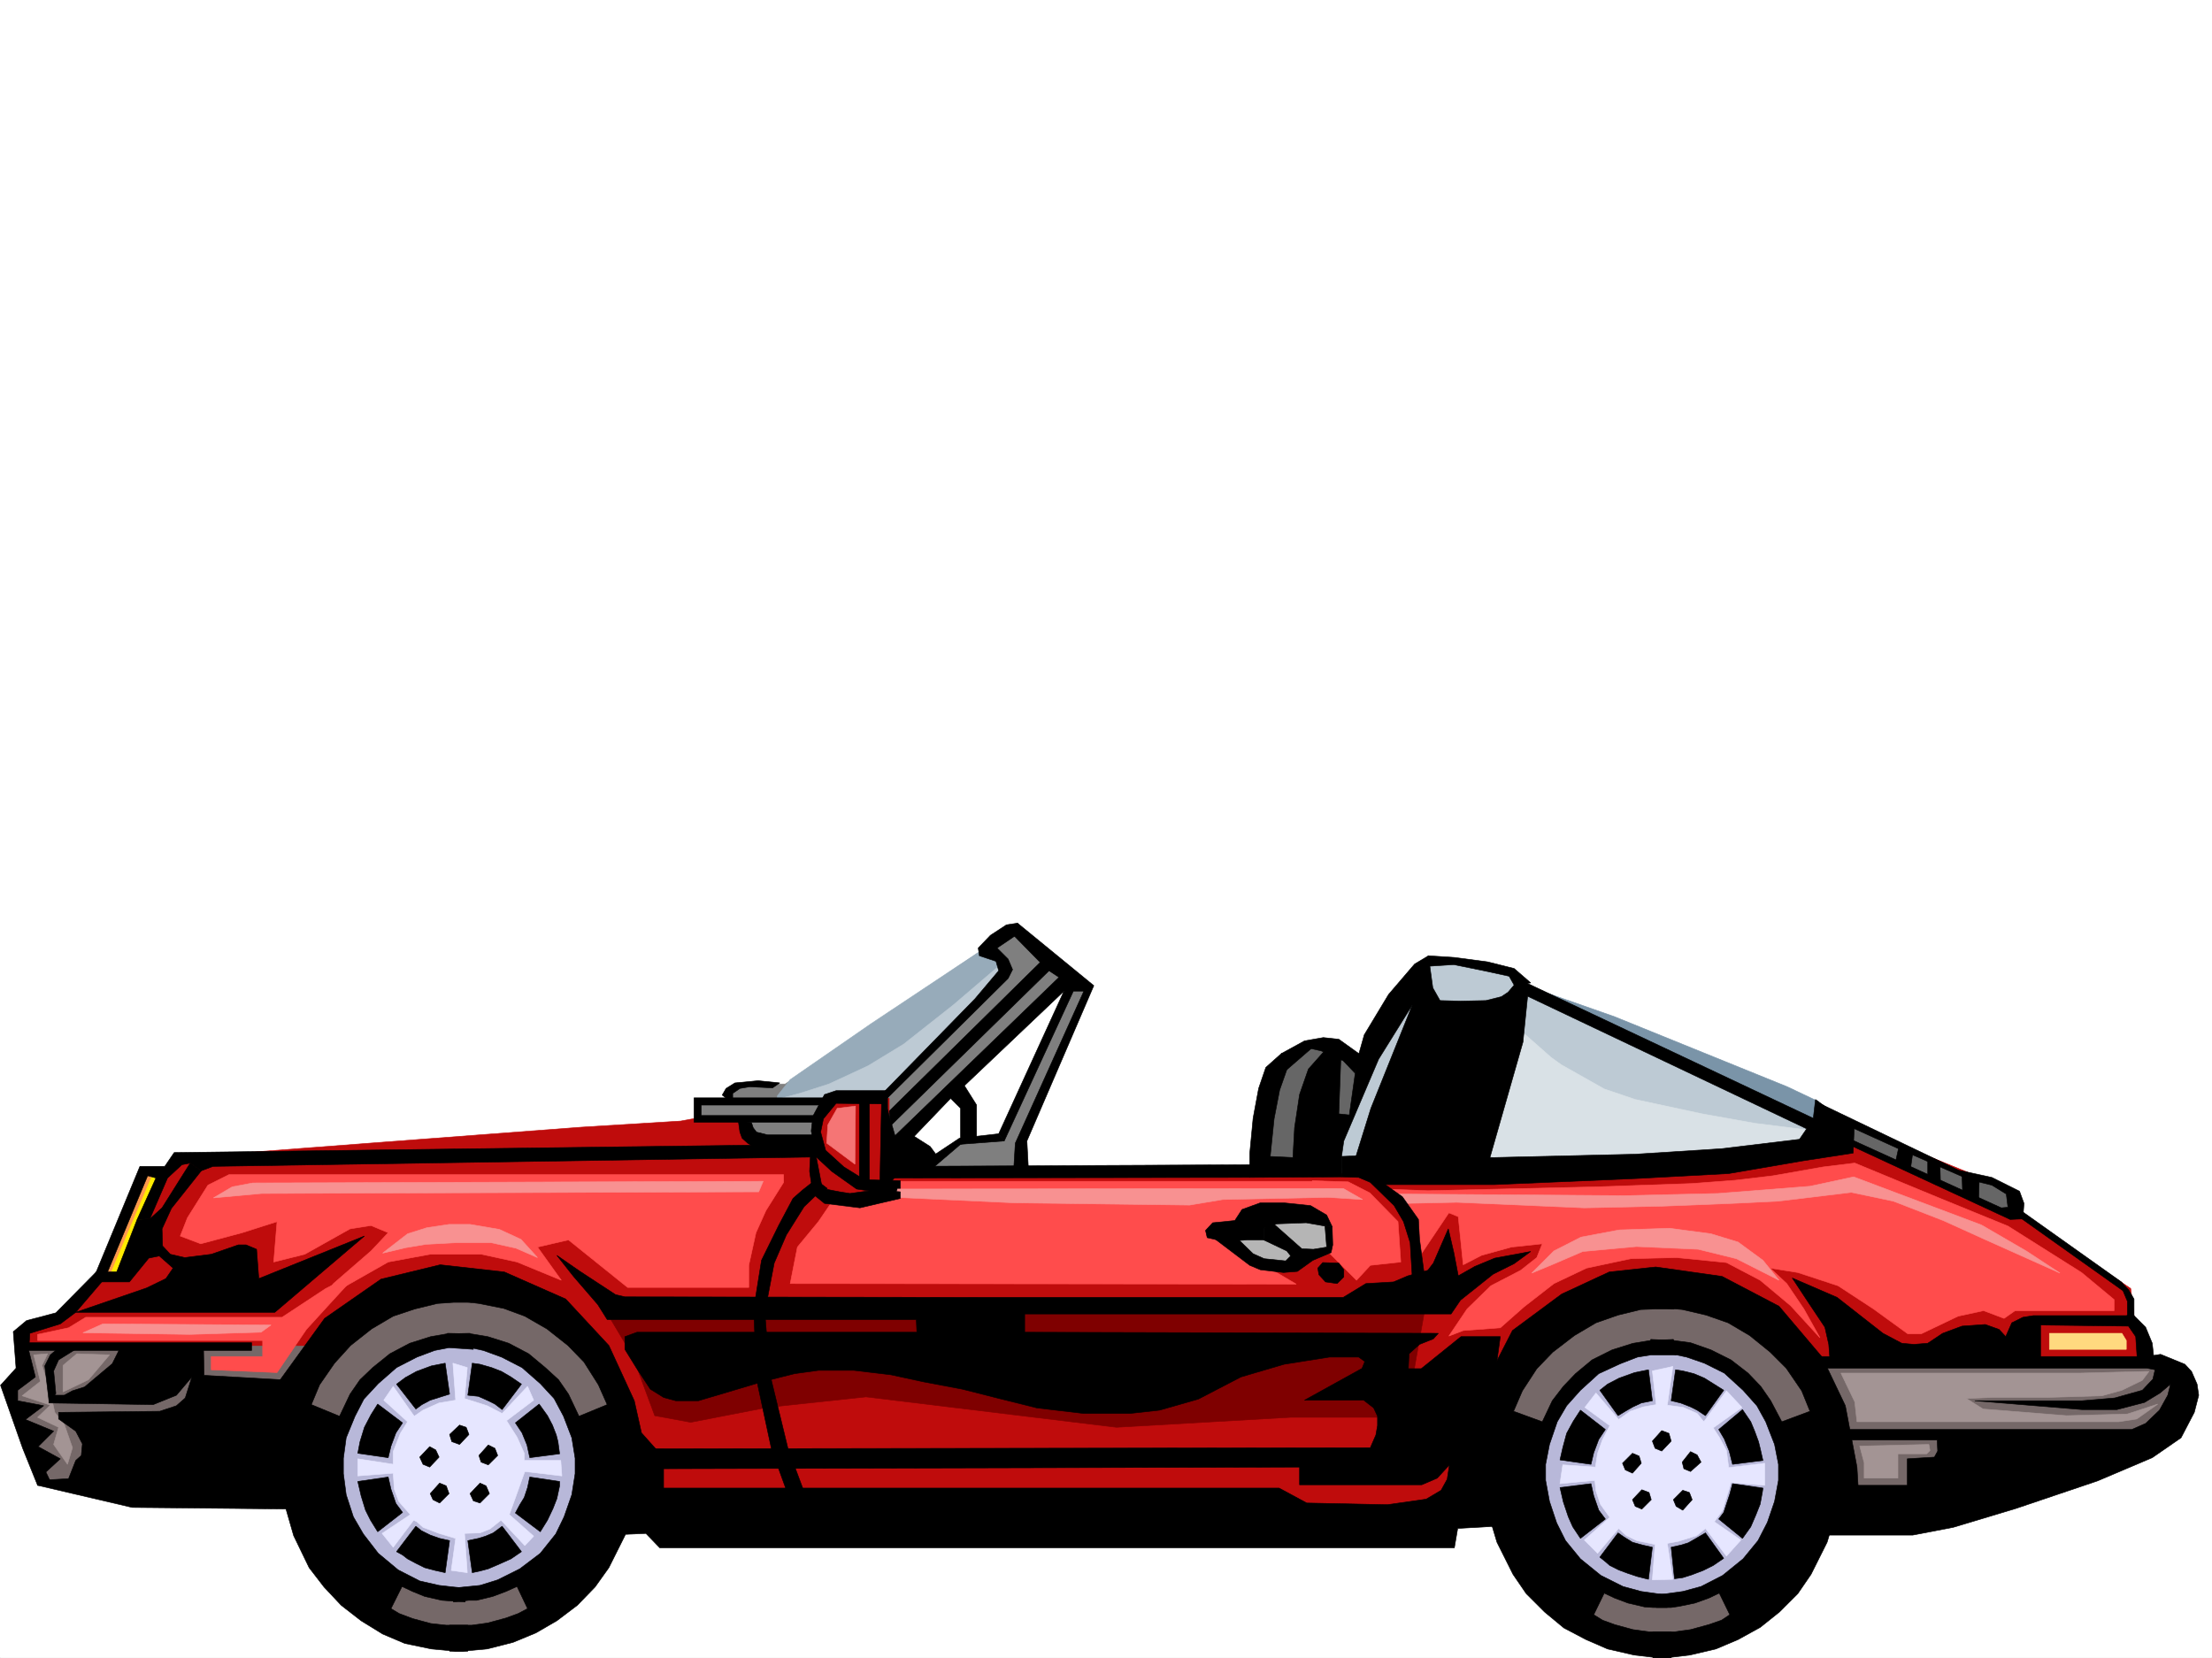 <svg xmlns="http://www.w3.org/2000/svg" width="2997.016" height="2246.668"><rect width="100%" height="100%" fill="#333333" stroke="none"/><defs><clipPath id="a"><path d="M0 0h2997v2244.137H0Zm0 0"/></clipPath></defs><path fill="#fff" d="M0 2246.297h2997.016V0H0Zm0 0"/><g clip-path="url(#a)" transform="translate(0 2.16)"><path fill="#fff" fill-rule="evenodd" stroke="#fff" stroke-linecap="square" stroke-linejoin="bevel" stroke-miterlimit="10" stroke-width=".743" d="M.742 2244.137h2995.531V-2.16H.743Zm0 0"/></g><path fill="#7f7f7f" fill-rule="evenodd" stroke="#7f7f7f" stroke-linecap="square" stroke-linejoin="bevel" stroke-miterlimit="10" stroke-width=".743" d="m1359.898 1262.07 17.985-4.496 98.14 80.899-92.156 208.246 3.754 48.68-130.36-5.243 6.723-12.746 37.461-32.18 56.184-6.019 92.941-204.453-12.746-3.012-230.023 226.195-132.63 5.98-95.913-24.71-34.445-23.227 2.23-23.183h44.965l-8.25-11.262 16.5-12.707h63.691l271.238-184.281zm0 0"/><path fill="#bf0c0c" fill-rule="evenodd" stroke="#bf0c0c" stroke-linecap="square" stroke-linejoin="bevel" stroke-miterlimit="10" stroke-width=".743" d="m922.328 1518.996-134.11 8.25-267.484 20.215-176.812 13.488-97.434 5.985-74.175 83.125-40.43 84.652-51.727 47.938-34.449 17.984-17.984 5.984v84.649l167.074 65.925 722.293 95.872 1005.496 11.964 126.605-41.21h510.254l332.664-144.555 17.985-30.692-5.98-41.953-12.005-17.988-5.238-42.695-149.832-101.114-6.02-29.949-251.726-102.601-534.223 77.886h-705.797l-34.484-47.191V1488.3l-74.172-5.238-23.226 35.19v36.716l-68.192-6.024-23.968-11.964-16.461-24.711h-51.727 11.258zm0 0"/><path fill="#756868" fill-rule="evenodd" stroke="#756868" stroke-linecap="square" stroke-linejoin="bevel" stroke-miterlimit="10" stroke-width=".743" d="m79.41 1823.86-45.707 2.226-7.469 41.215-11.257 20.957 43.476 123.594 51.692 5.98 165.59-104.121 108.617-36.676 41.21-53.176zm0 0"/><path fill="#666" fill-rule="evenodd" stroke="#666" stroke-linecap="square" stroke-linejoin="bevel" stroke-miterlimit="10" stroke-width=".743" d="m1786.207 1412.645-29.953 13.488-28.465 35.933-21.738 74.915 5.98 46.414 76.442-3.715 58.453-71.164-2.266-63.653-30.734-29.992zm0 0"/><path fill="#b5b5b5" fill-rule="evenodd" stroke="#b5b5b5" stroke-linecap="square" stroke-linejoin="bevel" stroke-miterlimit="10" stroke-width=".743" d="m1723.293 1643.336-53.215 31.473 18.73 29.953 41.211 13.488 23.97-6.023 47.23-19.47-2.266-35.19-34.45-14.231zm0 0"/><path fill="#bdcad4" fill-rule="evenodd" stroke="#bdcad4" stroke-linecap="square" stroke-linejoin="bevel" stroke-miterlimit="10" stroke-width=".743" d="m1951.05 1299.527-20.956 5.239-29.989 41.957-45.71 93.644-47.192 128.832 6.723 11.965 338.687 2.23 238.274-11.964 81.64-35.192-32.96-43.437-371.645-152.063-21.703-23.969zm0 0"/><path fill="#d9e1e6" fill-rule="evenodd" stroke="#d9e1e6" stroke-linecap="square" stroke-linejoin="bevel" stroke-miterlimit="10" stroke-width=".743" d="m2063.465 1399.156 38.2 33.703 13.487 9.735 58.418 32.96 41.993 14.235 90.632 19.473 71.203 12.746 95.13 11.965-34.446 23.968-264.512 27.72-195.539-2.267zm0 0"/><path fill="#7a94a8" fill-rule="evenodd" stroke="#7a94a8" stroke-linecap="square" stroke-linejoin="bevel" stroke-miterlimit="10" stroke-width=".743" d="m2071.676 1336.984 218.058 109.364 174.543 81.64v-35.187l-42.695-20.254-234.523-95.133zm0 0"/><path fill="#97abba" fill-rule="evenodd" stroke="#97abba" stroke-linecap="square" stroke-linejoin="bevel" stroke-miterlimit="10" stroke-width=".743" d="m1329.91 1287.563-149.832 99.628-109.402 75.618-17.242 21.742-.746 6.722 64.437 5.239 24.75-9.735 56.188-2.226 107.132-107.137 59.2-66.625-12.747-18.73zm0 0"/><path fill="#bdcad4" fill-rule="evenodd" stroke="#bdcad4" stroke-linecap="square" stroke-linejoin="bevel" stroke-miterlimit="10" stroke-width=".743" d="m1046.707 1491.274 36.715-9.735 39.726-12.707 53.176-24.75 47.977-29.21 67.406-53.177 67.45-57.672 3.753 14.235-166.332 168.52-87.703 4.495zm0 0"/><path fill="#ffd97f" fill-rule="evenodd" stroke="#ffd97f" stroke-linecap="square" stroke-linejoin="bevel" stroke-miterlimit="10" stroke-width=".743" d="M2776.727 1806.617v21.738h104.16v-12.003l-5.98-9.735zm0 0"/><path fill="#756868" fill-rule="evenodd" stroke="#756868" stroke-linecap="square" stroke-linejoin="bevel" stroke-miterlimit="10" stroke-width=".743" d="m2136.856 1772.91-93.645 110.852v81.64l106.39 238.196 71.2 11.964 109.363 4.497 87.664-86.88 54.7-220.952-73.43-139.317-195.54-24.71-37.456 15.718zm0 0"/><path fill="#b8b8d9" fill-rule="evenodd" stroke="#b8b8d9" stroke-linecap="square" stroke-linejoin="bevel" stroke-miterlimit="10" stroke-width=".743" d="m2180.332 1838.09-71.2 68.152-34.448 82.383 50.207 137.086 62.91 26.941 64.437 15.754 80.196-19.468 78.668-79.415 6.726-125.082-56.187-83.906-78.668-33.703-80.899 5.238zm0 0"/><path fill="#e6e6ff" fill-rule="evenodd" stroke="#e6e6ff" stroke-linecap="square" stroke-linejoin="bevel" stroke-miterlimit="10" stroke-width=".743" d="m2238.79 1857.563 5.237 45.667-17.242 3.012-17.988 5.985-15.719 11.218-30.73-35.933-14.977 19.472 33.707 24.711-9.738 18.73-6.766 18.731-2.969 18.727-44.222-3.012-3.754 25.496 47.234-4.496 1.485 14.23 5.98 17.946 12.75 17.988-34.45 30.73 17.946 17.95 28.504-33.703 10.48 9.734 14.235 6.766 24.71 5.238-3.714 47.937 27.719-.746-7.504-48.718 15.715-2.97 24.008-7.507 11.964-9.734 28.465 37.457 19.512-21.703-35.973-24.75 11.223-15.72 8.25-26.976 3.012-10.48 45.707 3.754v-29.95l-48.719 5.981-3.012-23.223-9.734-17.988-8.25-12.707 38.98-27.723-20.996-22.48-30.691 41.953-8.992-11.223-18.73-8.25-21.74-3.007 7.505-52.434zm0 0"/><path fill="#ff994c" fill-rule="evenodd" stroke="#ff994c" stroke-linecap="square" stroke-linejoin="bevel" stroke-miterlimit="10" stroke-width=".743" d="m195.54 1587.149-56.93 141.578h20.995l54.665-141.579zm0 0"/><path fill="#ffeb00" fill-rule="evenodd" stroke="#ffeb00" stroke-linecap="square" stroke-linejoin="bevel" stroke-miterlimit="10" stroke-width=".743" d="m206.8 1591.645-60.683 143.066 14.977-4.496 59.195-140.8zm0 0"/><path fill="#a39494" fill-rule="evenodd" stroke="#a39494" stroke-linecap="square" stroke-linejoin="bevel" stroke-miterlimit="10" stroke-width=".743" d="m45.707 1835.824 8.992 35.973-24.75 19.469 38.242 12.71-17.242 16.5 28.461 13.489-6.723 23.226 18.727 26.938 6.727-22.48-11.223-32.18-12.746-15.758-5.98-27.684-11.262-35.972 7.508-15.719zm58.457-1.488-18.73 15.719v35.972l34.445-16.5 28.465-33.703zm0 0"/><path fill="#b8b8d9" fill-rule="evenodd" stroke="#b8b8d9" stroke-linecap="square" stroke-linejoin="bevel" stroke-miterlimit="10" stroke-width=".743" d="m611.406 1792.383-155.851 95.875-12.004 223.965 120.625 72.644 162.613-29.949 83.168-125.824-28.504-164.063-113.86-70.379zm0 0"/><path fill="#e6e6ff" fill-rule="evenodd" stroke="#e6e6ff" stroke-linecap="square" stroke-linejoin="bevel" stroke-miterlimit="10" stroke-width=".743" d="m633.105 1853.066-3.75 41.953 30.73 9.739 20.255 10.476 34.445-36.715 8.254 18.731-36.715 27.723 14.23 22.441 9.735 21.742v9.735h49.465l1.484 20.957-50.203-5.98-20.96 58.413 32.964 29.207-12.004 12.746-32.219-34.445-14.976 11.965-13.488 5.277-20.997.742 3.75 53.176-21.699-3.008 5.985-43.441-22.485-6.727-21.738-8.25-8.211-7.507-4.496-2.227-27.723 36.715-15.015-18.73 38.242-25.493-15.758-17.945-5.984-16.504-1.485-21.7-47.976 3.716v-23.188l47.976 7.469v-17.203l9.735-24.75 9.738-15.719-32.219-29.207 12.746-18.73 28.465 40.468 11.965-8.25 21.738-9.734 22.485-3.754-3.754-50.164zm0 0"/><path fill="#756868" fill-rule="evenodd" stroke="#756868" stroke-linecap="square" stroke-linejoin="bevel" stroke-miterlimit="10" stroke-width=".743" d="m538.719 2144.441 53.176 14.23 68.19-2.269 54.7-20.21 21 50.906-45.71 19.511-87.661 11.965-74.172-11.965-16.5-21.742zm-135.637-235.226 56.227 24.75 36.714-55.445 59.942-48.68 89.89-15.719 89.93 42.7 55.442 85.355 49.421-25.453-24.71-76.403-107.876-84.652-116.167-20.215-142.364 68.934-49.422 92.863zm0 0"/><path fill="#ff4c4c" fill-rule="evenodd" stroke="#ff4c4c" stroke-linecap="square" stroke-linejoin="bevel" stroke-miterlimit="10" stroke-width=".743" d="m1876.137 1611.117 33.703 38.942 7.508 61.425 45.707-68.148 12.746 5.238 6.726 65.18 24.711-12.746 40.469-11.223 41.953-4.496-7.469 18.727-21.738 17.207-40.469 20.996-32.218 31.437-24.711 36.715 19.472-7.508 50.203-3.715 32.22-28.464 40.468-31.477 44.184-20.957 59.937-12.746 62.211-1.488 67.406 6.726 45.711 23.969 41.211 34.445 39.723 43.442-21.739-38.942-23.226-34.449-22.48-20.957 37.456 5.98 54.7 17.989 47.976 31.437 46.453 33.703h17.985l50.164-23.968 34.488-7.47 27.723 10.481 14.972-10.48h134.114v-14.977l-44.184-36.715-99.664-62.91-89.89-36.715-117.653-48.68-42.695 5.24-68.192 12.003-50.207 5.984-59.195 4.496-129.617 4.496-228.5 5.239zm-814.453-8.996-23.97 38.203-13.491 29.988-9.735 44.184v29.95H850.387l-80.157-64.395-41.953 9.734 32.22 44.926L700.554 1710l-47.938-10.48h-69.715l-56.93 10.48-60.683 34.445-52.434 44.184 38.946-49.422 50.945-44.184 23.227-24.71-23.227-9.735-28.465 4.496-61.426 34.445L370.863 1710l4.496-54.703-47.191 15.016-56.188 14.976-27.722-10.48 9.734-24.75 27.723-44.184 28.465-14.23h751.504zm47.191 53.176-28.465 34.488-9.734 49.422 685.578.742-72.688-42.695-26.234-31.438 33-3.011 89.89-21.7 12.747-40.468h-579.93l-5.238 17.984-20.215 3.754h-56.227zm0 0"/><path fill="#ff4c4c" fill-rule="evenodd" stroke="#ff4c4c" stroke-linecap="square" stroke-linejoin="bevel" stroke-miterlimit="10" stroke-width=".743" d="m1777.996 1599.895 2.227 44.183 20.996 14.973v38.945l36.715 36.715 18.73-20.215 41.211-4.496-3.754-54.703-38.2-38.941-29.25-14.977zM368.637 1784.914H116.129l-23.227 14.234-41.953 8.954v8.25h304.938v21.738H286.21v17.95l89.148 3.753 39.727-58.418 30.73-33.703 41.215-44.926-45.71 23.188-59.196 38.98zm0 0"/><path fill="#f57575" fill-rule="evenodd" stroke="#f57575" stroke-linecap="square" stroke-linejoin="bevel" stroke-miterlimit="10" stroke-width=".743" d="m1134.371 1501.754-12.75 22.48-1.484 24.711 38.199 28.465.746-78.629zm0 0"/><path fill="#756868" fill-rule="evenodd" stroke="#756868" stroke-linecap="square" stroke-linejoin="bevel" stroke-miterlimit="10" stroke-width=".743" d="M2836.664 1847.086h-373.871l44.223 190.96 183.574-18.726 215.008-68.152 52.472-59.902-27.722-49.461zm0 0"/><path fill="#a39494" fill-rule="evenodd" stroke="#a39494" stroke-linecap="square" stroke-linejoin="bevel" stroke-miterlimit="10" stroke-width=".743" d="m2905.598 1858.305-87.66 2.23h-323.672l18.73 38.942 3.012 26.98h354.402l24.711-3.754 28.465-20.215-41.211 13.489-82.426 2.23-113.113-8.992-22.484-14.196 34.449-1.523h74.953l74.172-2.23 26.98-7.504 27.723-13.493 8.953-11.964zm-385.875 101.113 6.02 22.484v20.957h45.706v-32.96h38.946l4.496-4.497-1.485-8.21zm0 0"/><path fill="#666" fill-rule="evenodd" stroke="#666" stroke-linecap="square" stroke-linejoin="bevel" stroke-miterlimit="10" stroke-width=".743" d="m2512.254 1523.492 149.832 68.895 59.195 19.472 6.766 32.961-21.742-4.496-205.313-95.094zm0 0"/><path fill-rule="evenodd" stroke="#000" stroke-linecap="square" stroke-linejoin="bevel" stroke-miterlimit="10" stroke-width=".743" d="m394.09 1870.27-117.613-6.723-.743-37.461-112.414-.742-11.222 22.484-37.457 31.434-16.5 5.242-11.223 6.02H66.664v10.48l140.879 2.227 31.477-12.708 20.957-24.75-8.993 28.465-11.964 10.52-22.485 7.469-137.125 1.484v8.992l23.227 16.5 8.992 17.203-1.484 15.758-7.508 6.727-9.735 24.71-41.21 2.27-.743 6.723 128.13 29.953 226.273 2.266zm-121.367-283.864-40.47 50.946-12.706 27.722.742 23.188 10.48 11.258 19.47 4.496 35.972-4.496 36.715-12.746h10.48l14.23 5.984 3.012 39.723 143.106-57.672-121.367 103.343h-269.75l95.914-32.96 26.234-12.711 9.738-14.231-18.73-16.5-14.234 3.012-26.235 32.219h-51.691l6.726-13.493h27.723l27.723-71.16 17.242-.742 16.5-14.977 38.2-60.683zm626.382 403.707v34.485h-76.44l20.995-43.442zm1538.977 89.891h153.582l54.703-10.48 84.652-25.454 110.887-37.457 74.172-31.476 38.984-26.942 17.985-34.484 5.98-23.188-2.226-15.011-7.508-17.207-8.992-9.735-32.961-13.488-18.73 3.008h-460.051v15.719h460.05l11.223 2.23-2.973 12.746-14.23 14.977-37.5 10.476-44.18 3.754h-145.375l145.375 12.004h47.192l37.457-9.734 21-12.75 14.23-12-3.754 15.011-11.222 20.215-18.766 17.989-18.73 8.21h-410.59v14.231h146.859l.746 14.976-4.5 8.25-36.715 2.266v35.934h-112.37zm0 0"/><path fill-rule="evenodd" stroke="#000" stroke-linecap="square" stroke-linejoin="bevel" stroke-miterlimit="10" stroke-width=".743" d="M2880.887 1782.649h-125.864v59.156h9.739v-46.41l119.097 1.484 9.774 14.234 2.23 32.961 22.485-3.012-2.27-20.956-8.992-21.739-17.95-17.949zm-125.864 0-14.27 2.265-14.976 7.469-8.25 18.73-8.992-9.738-18.73-6.723-31.434 2.227-26.238 9.738-20.254 13.488-18.727 1.485-16.46-1.485-25.497-13.488-62.168-48.68-60.683-26.238 21.703 32.961 22.48 33.707 5.239 23.223 1.527 20.215h275.73zm-937.343-215.715 3.011-20.957 47.196-110.852 45.707-73.43-56.188 140.059-20.996 67.445h182.09l44.965-157.297 7.465-73.43-4.496-12.706-12.746-3.754-2.227 12.746-8.25 9.734-8.996 5.985-20.957 5.238-34.485.742-27.722-.742-9.735-17.242-5.984-43.442-18.727 11.262-35.23 41.172-32.96 54.7-9.74 34.448-10.515 74.133-14.234-1.484 3.012-81.64-8.25-5.243-6.727-6.762-29.246 32.961-11.965 34.485-6.762 44.925-2.23 40.43-30.73-1.484 5.238-50.95 7.508-38.941 9.734-27.684 14.976-26.98-22.445 5.242-20.996 18.727-9.734 28.465-7.508 40.43-4.496 47.195v32.96l124.375-.742zm0 0"/><path fill-rule="evenodd" stroke="#000" stroke-linecap="square" stroke-linejoin="bevel" stroke-miterlimit="10" stroke-width=".743" d="m1835.668 1453.816-15.719-16.46-29.992-13.489-13.488-2.973-32.961 28.465-7.469-21.738 31.438-17.246 25.492-4.496 20.957 2.27 29.25 20.956zm215.793-119.058-6.766-12.004-34.445-7.469-40.469-8.25-34.449 2.227v-14.23l35.191 2.269 44.965 5.98 35.973 8.993 22.48 19.472zM1795.2 1661.32l-25.454-4.496-39.727 1.485-17.988 5.984v15.758h-21.699l-31.477 2.226-23.222-5.238-2.27-9.738 9.735-10.477 29.992-3.011 9.734-14.977 24.711-8.992h32.219l35.973 3.754 21.738 12.746 7.469 15.719zm0 0"/><path fill-rule="evenodd" stroke="#000" stroke-linecap="square" stroke-linejoin="bevel" stroke-miterlimit="10" stroke-width=".743" d="m1646.852 1679.305 46.453 35.191 14.23 5.98 31.477 3.754 18.73-1.484 20.996-15.016 24.711-10.476 2.266-10.48-.781-24.712-9.735-.742 2.266 28.465-17.985 2.973-15.718-.746-39.727-35.188-12.004 7.469v15.758l31.477 14.972 5.238 6.727-6.723 6.766-29.246-3.012-14.976-6.727-24.711-23.968zm167.074 32.179-21.7-.742-6.765 7.508 1.527 8.992 8.992 9.739 15.72 2.226 8.991-8.992v-9.738zm-442.024-445.66 37.457 38.2-204.57 201.484 2.266 19.469 214.27-209.692 13.487 8.953-223.261 215.715 5.984 21.738 70.418-73.39 13.492 13.453v48.719l21.739-6.766v-46.41l-16.5-26.238 134.894-128.09-88.445 193.27 7.508 9.738 93.644-203.008h14.234l-92.902 205.976-2.23 36.715 20.215 2.23-2.227-41.913 90.633-210.477-103.383-84.652zm0 0"/><path fill-rule="evenodd" stroke="#000" stroke-linecap="square" stroke-linejoin="bevel" stroke-miterlimit="10" stroke-width=".743" d="m1378.625 1250.848-14.973 2.27-21.742 14.23-16.5 17.203 1.527 10.48 22.48 7.508 3.716 12.746-32.219 38.16-126.605 129.618v12.706l171.57-170.003 6.023-12.004-6.023-14.235-14.973-14.976 27.719-18.727zm-25.492 285.39-53.176 5.985-58.453 38.941 18.727 4.496 41.214-35.187 59.196-4.496zm0 0"/><path fill-rule="evenodd" stroke="#000" stroke-linecap="square" stroke-linejoin="bevel" stroke-miterlimit="10" stroke-width=".743" d="m1693.305 1595.398-481.754.743-.742-15.72 486.992-2.265zm0 0"/><path fill-rule="evenodd" stroke="#000" stroke-linecap="square" stroke-linejoin="bevel" stroke-miterlimit="10" stroke-width=".743" d="M1202.559 1477.785h-69.676l-15.758 5.277-15.719 29.208-2.265 20.214 6.765 35.192 20.957 19.473 33.743 23.968 40.43 6.02 18.765-2.266v-14.977l-48.715-1.488-27.723-17.242-24.71-22.48-6.766-24.711 3.754-17.989 17.242-20.957 61.426.743zm0 0"/><path fill-rule="evenodd" stroke="#000" stroke-linecap="square" stroke-linejoin="bevel" stroke-miterlimit="10" stroke-width=".743" d="M1202.559 1477.785v129.578h-10.477l2.227-111.594zm-24.75 10.515v114.606h-13.45v-118.355zM50.95 2012.594l-20.216-50.164-29.992-85.395 20.996-23.226-3.754-49.422 17.989-15.016 39.687-10.477 54.7-55.406 12.003 8.211-39.726 46.453-20.957 15.715-41.211 12.75-1.524 23.223 8.992 35.933-23.968 17.989v14.23l35.23 6.766-24.754 18.687 38.242 15.758-20.996 20.957 29.989 16.5-19.512 17.95 8.25 17.242zm0 0"/><path fill-rule="evenodd" stroke="#000" stroke-linecap="square" stroke-linejoin="bevel" stroke-miterlimit="10" stroke-width=".743" d="M30.734 1819.363h310.18v10.477H38.945Zm0 0"/><path fill-rule="evenodd" stroke="#000" stroke-linecap="square" stroke-linejoin="bevel" stroke-miterlimit="10" stroke-width=".743" d="m83.164 1823.117-14.973 12.707-7.507 14.973 5.98 50.207 8.996-12.746-2.973-30.695 6.723-14.977 27.723-17.242zm47.196-99.629 59.199-143.066h33.703l12.746-18.73 872.125-11.22-2.227 17.204-817.426 12.746-15.757 5.984-14.977-10.48-11.258 2.23-19.472 17.985-23.97 55.445-17.241.742 25.492-56.187-11.262-2.973-57.672 138.531zm991.261-235.968H940.316v32.96h165.59l2.227-8.992H950.05v-14.191h164.105zm0 0"/><path fill-rule="evenodd" stroke="#000" stroke-linecap="square" stroke-linejoin="bevel" stroke-miterlimit="10" stroke-width=".743" d="m1018.242 1521.266 2.23 6.722 4.497 5.985 15.012 3.754h65.18l3.714 20.214-75.656-1.488-14.235-3.754-5.98-3.754-7.508-6.722-3.012-8.25-2.226-15.72zm-39.726-37.461 5.242-8.993 12-7.507 31.476-2.97 29.207 2.97-9.734 6.765-30.734-1.523-13.489 2.265-9.734 6.727v13.488zm1525.488 66.668 219.547 101.855 17.203-.742 1.523-21-6.02-16.461-37.456-18.727-44.926-9.738-187.328-89.89v12.746l105.648 47.937 95.91 41.953 30.696 7.469 19.508 12.004 2.23 17.95-8.992.78-210.555-95.875zm0 0"/><path fill-rule="evenodd" stroke="#000" stroke-linecap="square" stroke-linejoin="bevel" stroke-miterlimit="10" stroke-width=".743" d="m2572.195 1556.453-3.754 17.203 20.215 8.996 3.008-20.96zm39.684 14.235v22.48l17.246 8.953-.746-26.195zm46.492 22.48.742 22.445 21.7 8.992.78-26.199zm77.887 56.148 140.133 99.625 5.984 14.235v26.195h8.992v-29.207l-7.508-12.707-9.734-10.477-137.086-97.398zm-842.879 117.614-2.27 19.472-8.992 27.72h17.988l6.762-25.493 5.985-25.453zm-663.839-232.957 30.69 19.468 10.52 14.235-21.738 22.48-33.707 1.489-12.746 15.718-4.497-119.062 16.461 56.93zm-592.68 206.718h-29.208l-39.726 5.243-34.446 9.734-36.714 20.254-28.465 20.957-24.008 22.484-22.48 30.692-19.473 33.707-14.235 41.953-6.722 39.687v33.703l3.754 37.457 12.707 44.184 20.996 43.441 20.215 26.235 23.226 24.71 26.977 20.958 29.207 17.988 29.992 12.746 35.969 7.469 32.219 3.008h17.207v-35.188H604.64l-20.957-2.27-24.75-6.722-17.985-6.766-11.222-6.726 14.976-29.95 14.23 6.723 16.5 6.727 23.227 5.277 10.48.746 20.997 1.485v-18.73l-15.016-1.485-20.215-2.27-26.234-5.98-29.211-14.977-26.977-22.48-20.214-26.2-13.489-23.222-9.738-29.953-3.754-28.465v-20.996l3.754-27.684 11.965-29.207 12.004-23.226 19.472-20.996 24.75-21.7 27.723-14.23 23.969-8.996 19.469-3.754 32.96 2.27-4.496-21.739-31.472.742-21.703 3.754-28.504 8.992-26.938 14.231-23.226 18.73-17.243 16.461L474.281 1889l-14.23 29.988-38.238-15.758 11.257-26.937 20.215-29.207 21.742-23.969 28.465-22.484 29.246-17.242 29.207-9.735 30.735-7.469 21.699-1.527h24.75zm0 0"/><path fill-rule="evenodd" stroke="#000" stroke-linecap="square" stroke-linejoin="bevel" stroke-miterlimit="10" stroke-width=".743" d="M607.652 1739.207h29.207l39.727 6.727 34.45 9.734 35.968 20.254 28.465 20.957 24.75 22.484 22.445 30.692 18.73 33.707 15.012 41.21 6.727 39.684v34.45l-3.754 37.457-12.707 44.183-21.738 43.442-18.73 26.234-23.97 24.71-27.722 20.958-28.504 16.5-30.692 12.707-35.23 8.996-32.961 3.008h-17.984v-35.188h29.988l21.7-3.011 24.75-6.727 16.46-6.02 12.746-6.726-14.23-29.95-14.977 6.723-17.984 6.727-21.739 5.277h-10.48l-20.996 2.23v-18.73l13.488-1.484 22.485-2.27 23.968-7.464 29.989-14.977 27.722-20.996 20.957-26.2 11.262-23.222 10.477-29.953 4.496-28.465v-20.996l-4.496-27.684-11.223-29.207-12.746-23.969-18.727-20.253-24.75-21.7-27.722-14.23-24.711-8.996-20.996-4.496h-27.723v-18.727l32.219.742 22.48 3.754 28.465 8.992 26.98 14.231 22.48 18.73 17.99 16.461L770.23 1889l14.235 29.988 38.2-15.758-11.966-26.937-19.472-30.734-21.739-22.442-28.465-22.484-29.988-17.242-28.465-10.48-33.707-6.724-18.726-2.27-24.75-2.972zm0 0"/><path fill-rule="evenodd" stroke="#000" stroke-linecap="square" stroke-linejoin="bevel" stroke-miterlimit="10" stroke-width=".743" d="m603.156 1847.086-18.73 3.71-20.25 7.509-14.977 8.25-11.965 8.957 26.196 33.703 8.25-5.984 11.222-5.981 12.004-3.754 14.235-4.496zm36.715 0-6.02 43.437 14.27 1.489 13.45 5.98 8.995 4.496 9.774 7.508 26.195-34.484-14.23-9.739-12.746-7.468-13.489-5.239-15.718-4.496zm90.633 55.402-32.219 25.453 8.996 13.493 6.762 16.5 3.754 17.203 40.43-5.239-2.227-16.46-2.27-8.997-5.238-13.488-6.726-12.746zm-12.707 98.883-3.012 14.234-4.496 13.489-5.98 9.738-6.024 11.219 33.746 25.457 9.735-15.719 7.468-15.719 5.278-13.488 3.715-17.246v-5.98zm-83.945 86.141 14.27-3.012 9.737-3.012 10.477-4.457 12.004-8.992 26.195 34.445-14.23 9.739-14.977 6.722-15.758 6.766-11.218 2.973-10.48 2.265zm-70.422-19.472 7.508 5.98 11.964 5.984 12.746 4.496 13.493 3.012-5.985 43.437-13.488-3.008-14.234-3.754-12.004-5.984-11.22-5.98-6.765-5.243-8.21-4.496zm-37.457-66.669-41.211 5.984 4.496 19.473 5.984 19.469 6.762 13.492 9.738 15.719 33.703-26.2-8.992-12.003-6.726-19.473zm-14.231-98.883-8.996 14.235-8.992 17.242-5.98 19.473-3.012 15.718 41.21 5.98 3.755-15.718 6.726-17.984 8.992-13.493zm70.418 85.395 12.746-13.488-4.496-9.739-8.25-4.496-13.488 14.234 4.496 9.735zm79.41-3.012 12.75-12.707-3.754-9.734-8.996-4.496-12.707 14.23 2.973 8.992zm-65.922 51.692 12.747-12.747-3.754-10.48-8.993-3.754-12.746 14.234 3.754 8.25zm54.704 0 12.746-12.747-4.496-10.48-8.25-3.754-13.493 14.234 4.496 9.735zm1616.156-287.622h-29.988l-38.2 5.243-35.972 12.003-35.23 18.727-29.208 20.215-23.226 23.226-23.965 29.95-18.73 33.707-13.489 41.953-7.508 38.941v34.45l3.754 37.456 13.488 44.926 21.739 43.442 17.949 26.234 24.75 24.711 26.234 21.703 29.953 15.754 29.207 12.711 35.973 8.25 32.219 3.754h17.984v-35.23h-29.949l-21.742-2.973-24.75-6.762-16.461-5.984-12.004-7.47 14.234-29.206 14.23 6.726 17.99 6.723 22.48 5.242 11.261.782h19.473v-17.243l-13.492-1.488-21.739-3.012-24.71-6.722-29.989-14.977-27.722-22.48-20.215-24.711-12.004-23.969-9.739-29.207-5.238-28.465v-21.742l5.238-26.938 10.52-30.734 12.707-21.7 18.73-20.995 24.75-22.485 29.208-13.449 23.226-8.992 18.727-3.012h33.746l-3.754-20.957-31.477 1.485-23.226 3.754-28.465 8.992-26.977 13.488-22.484 18.691-16.5 17.243-14.977 19.472-13.488 28.465-38.941-14.23 11.96-27.723 19.512-29.953 21.703-22.48 29.247-22.446 29.207-17.242 29.949-10.477 30.734-7.508 20.996-.742h23.97zm0 0"/><path fill-rule="evenodd" stroke="#000" stroke-linecap="square" stroke-linejoin="bevel" stroke-miterlimit="10" stroke-width=".743" d="M2236.52 1748.2h29.988l38.945 5.984 34.45 12.004 36.714 18.726 28.504 19.473 23.965 23.969 23.227 29.207 19.472 34.449 13.489 41.953 6.726 38.941v34.45l-2.973 37.457-13.488 44.925-21.742 43.442-17.984 26.234-24.711 24.711-26.235 20.957-29.953 16.5-29.988 12.711-35.192 8.25-31.476 3.754h-18.727v-35.23h29.207l21.739-2.973 24.71-6.762 17.247-5.984 11.218-7.47-14.23-29.206-14.234 6.726-18.727 6.723-21.742 4.496-10.477 1.527h-20.215v-17.242l14.23-1.488 21.704-3.012 24.75-6.722 29.207-14.977 27.723-22.48 20.254-24.711 12.707-24.711 9.734-28.465 5.281-28.465v-21.742l-5.281-26.938-11.965-30.734-12.004-21.7-18.726-20.995-25.453-23.227-26.981-13.449-23.969-8.25-20.996-4.5h-27.722v-19.469l31.476 1.485 22.48 3.011 27.723 9.735 26.98 13.488 23.227 17.95 17.203 17.984 13.489 19.472 15.015 28.465 38.2-14.23-11.262-27.723-20.957-30.695-21.739-21.739-27.722-22.445-29.207-17.242-29.988-10.477-32.22-7.508-18.73-1.488-24.71-3.008zm0 0"/><path fill-rule="evenodd" stroke="#000" stroke-linecap="square" stroke-linejoin="bevel" stroke-miterlimit="10" stroke-width=".743" d="m2233.508 1856.04-18.727 3.753-20.957 7.508-15.758 8.21-10.48 8.25 24.71 34.446 9.778-5.98 10.477-5.985 11.222-5.238 15.016-3.012zm36.715 0-5.98 41.952 12.745 3.012 13.489 5.238 8.996 4.496 11.218 7.469 24.75-34.445-14.27-8.996-11.964-7.465-14.234-6.024-15.012-3.715zm90.675 53.956-32.218 26.941 7.508 12.747 6.722 16.46 4.496 17.985 41.211-5.238-3.75-16.461-2.23-8.992-5.239-14.235-5.28-12.746zm-13.492 100.371-3.754 14.23-4.496 13.45-3.715 11.262-6.761 8.992 32.218 26.199 11.22-15.719 6.765-15.719 5.984-15.015 3.008-16.461.742-5.238zm-83.164 86.137 13.488-3.012 9.739-3.012 10.476-5.98 12.746-7.469 24.75 34.446-14.27 9.738-13.487 6.726-15.72 5.98-12.003 3.755-11.223 1.484zm-71.945-19.473 7.508 5.238 12.004 7.47 13.488 3.753 13.492 3.012-5.281 43.437-14.973-3.75-13.492-4.5-11.965-4.496-12-5.98-5.984-5.238-7.508-6.024zm-36.676-66.664-41.992 5.238 4.496 19.473 6.766 20.215 5.98 13.488 10.48 15.719 33.743-26.2-8.992-12.003-6.766-19.469zm-14.269-99.629-9.739 14.977-8.992 16.46-5.238 19.473-3.754 16.5 41.992 5.98 3.715-15.718 6.766-17.984 8.992-13.488zm110.144 55.407 12.746-13.454-3.012-10.515-9.734-3.715-12.707 14.23 3.715 9.739zm-39.687 29.988 11.964-13.488-2.972-9.739-8.992-3.75-13.489 13.489 3.754 8.992zm78.668-2.266 14.234-12.71-5.238-9.774-8.996-4.457-11.258 14.23 2.265 8.957zm-65.961 50.946 12.746-12.747-2.969-9.734-9.777-3.754-12.707 13.488 3.754 8.993zm55.444 1.484 12.747-14.23-3.754-9.735-8.992-3.012-12.707 12.746 3.754 8.993zm-1904.6-170.785 64.437-89.11 76.441-53.175 80.153-19.473 86.922 9.734 83.164 36.676 58.457 62.953 34.445 74.875 9.734 43.442 29.992 33.703-58.457-13.489-20.214-83.129-24.711-42.695-57.711-49.422-80.153-30.734-67.449-6.727-83.91 26.98-50.203 43.442-55.445 102.598zm0 0"/><path fill-rule="evenodd" stroke="#000" stroke-linecap="square" stroke-linejoin="bevel" stroke-miterlimit="10" stroke-width=".743" d="m2003.524 1892.012 45.667-89.149 66.708-49.422 64.433-29.953 62.953-6.761 89.89 12.746 77.184 40.43 58.415 68.933 31.476 65.922 15.758 83.125 2.969 49.422-50.203-17.203-9.735-117.614-48.68-69.636-61.464-50.203-88.407-19.473-55.445 3.754-54.7 19.472-63.655 42.696-51.727 73.39-21.703 101.856-38.238-42.696zm-1380.895 65.179 12.746-13.492-3.754-9.734-8.992-3.012-13.488 12.746 3.007 9.738zm0 0"/><path fill="#f89191" fill-rule="evenodd" stroke="#f89191" stroke-linecap="square" stroke-linejoin="bevel" stroke-miterlimit="10" stroke-width=".743" d="m289.223 1623.121 25.453-14.977 27.722-5.238 691.563-2.27-5.984 14.235-673.575 2.266zm229.242 74.875 33.746-26.195 26.195-8.254 29.989-4.496h28.464l39.727 6.765 29.207 13.489 22.484 24.71-29.207-12.746-33.746-7.507h-46.449l-41.953 2.27-26.98 4.495zm-379.113 95.871 227.796 1.527-13.488 9.735-96.656 2.973-144.629-2.23zm1076.698-182.75 603.9-.746 26.194 14.977-46.449-2.973-143.105 2.973-44.926 7.507-236.789-3.011-161.094-7.469zm0 0"/><path fill-rule="evenodd" stroke="#000" stroke-linecap="square" stroke-linejoin="bevel" stroke-miterlimit="10" stroke-width=".743" d="m1099.14 1543.707-2.23 43.441 4.496 30.73 15.719 12.708 47.977 6.023 54.699-12.746v-8.992l-35.969-2.23-32.219 4.496-14.234-2.266-23.223-4.5-4.5-23.222-3.75-19.473zm0 0"/><path fill="#f89191" fill-rule="evenodd" stroke="#f89191" stroke-linecap="square" stroke-linejoin="bevel" stroke-miterlimit="10" stroke-width=".743" d="m1892.598 1617.879 307.949 2.23 127.39-2.972 124.376-9.774 59.199-12.707 173.054 65.14 60.684 35.227 45.707 29.954-101.894-45.672-56.188-25.493-67.445-26.195-56.93-12.004-99.668 12.004-61.426 2.969-95.168 3.754-105.61 2.27-173.093-7.508-68.933 1.484zm0 0"/><path fill-rule="evenodd" stroke="#000" stroke-linecap="square" stroke-linejoin="bevel" stroke-miterlimit="10" stroke-width=".743" d="m1817.68 1566.934 33.746-1.489 173.055 2.973 191.081-4.496 116.872-7.469 105.648-12.746 9.734-14.23-378.37-179.747-1.524-17.984 388.887 183.496 2.972-25.453 52.473 38.2-1.488 34.448-68.188 10.477-100.41 17.242-125.121 6.727-192.567 8.25h-147.6l23.227 16.46 21.738 30.735 1.484 26.977 6.766 50.168-16.5 3.754-3.012-49.465-8.992-28.465-12.707-21.7-32.219-31.476-15.758-6.723-23.226-.742zm0 0"/><path fill="#f89191" fill-rule="evenodd" stroke="#f89191" stroke-linecap="square" stroke-linejoin="bevel" stroke-miterlimit="10" stroke-width=".743" d="m2075.43 1724.977 29.988-29.954 36.715-18.726 51.691-9.738 68.188-2.266 56.187 7.508 36.715 11.219 33.703 24.71 21.742 26.981-57.71-29.207-51.692-12.746-83.91-3.715-72.688 6.723-38.199 16.46zm0 0"/><path fill="#7f0000" fill-rule="evenodd" stroke="#7f0000" stroke-linecap="square" stroke-linejoin="bevel" stroke-miterlimit="10" stroke-width=".743" d="m857.148 1837.309 29.954 80.898 48.718 8.992 104.16-20.215 133.332-14.23 339.426 41.21 235.266-13.487h156.598l27.718-156.56-1116.382 4.497zm0 0"/><path fill-rule="evenodd" stroke="#000" stroke-linecap="square" stroke-linejoin="bevel" stroke-miterlimit="10" stroke-width=".743" d="m1843.176 1859.793 5.98-14.977-8.25-5.98h-39.687l-61.465 9.734-58.414 17.203-57.711 29.989-52.434 14.976-40.468 4.496h-62.208l-63.656-7.507-53.957-13.489-47.195-11.965-51.692-9.734-44.964-9.738-50.204-5.98h-47.976l-32.18 4.456-44.965 11.262-37.457 11.223-47.976 14.23h-30.692l-16.5-4.496-17.988-11.223-18.726-28.464-15.72-25.453v-17.243l16.462-5.984h379.113l-.742-17.242h-418.84l-12.707-20.215-32.96-38.2-22.485-28.464 31.437 21.738 47.977 31.438 12.746 3.007 482.492.747h490.785l30.692-18.731 37.46-2.226 19.508-8.254 26.98-7.504 7.47-9.739 20.254-46.41 7.468 32.18 6.02 31.473 22.445-12.746 26.977-11.22 48.718-8.995-22.48 16.46-28.465 14.235-44.223 35.23-12.746 18.727h-577.664v24.71l560.457 1.49-6.761 7.503-18.73 7.469-14.231 12.746-1.489 32.219zm0 0"/><path fill-rule="evenodd" stroke="#000" stroke-linecap="square" stroke-linejoin="bevel" stroke-miterlimit="10" stroke-width=".743" d="m788.96 2081.488 86.177-3.715 18.726 19.473h1076.66l4.497-26.234 90.671-5.243-56.187-84.613 23.226-170.043h-53.214l-53.918 43.438h-80.938l-77.183 42.699h80.195l13.488 10.477 5.238 11.261v12.707l-2.265 12.746-7.469 17.207-1018.242 1.524v26.941h60.683l861.645-2.23v23.969h165.59l20.957-8.993 16.5-17.988-3.012 19.473-8.25 14.976-20.215 12.004-52.43 7.508-109.402-2.27-37.457-20.214H829.43Zm0 0"/><path fill-rule="evenodd" stroke="#000" stroke-linecap="square" stroke-linejoin="bevel" stroke-miterlimit="10" stroke-width=".743" d="m1105.16 1598.406-17.984 14.235-12.746 11.222-19.473 36.715-23.227 47.152-10.515 65.926 3.754 95.13 20.254 94.386 22.48 62.168h23.227l-23.227-62.168-24.75-101.895-6.726-83.125 12.71-66.668 16.5-38.199 23.965-38.203 18.73-17.945 12.747-6.766zm0 0"/></svg>
